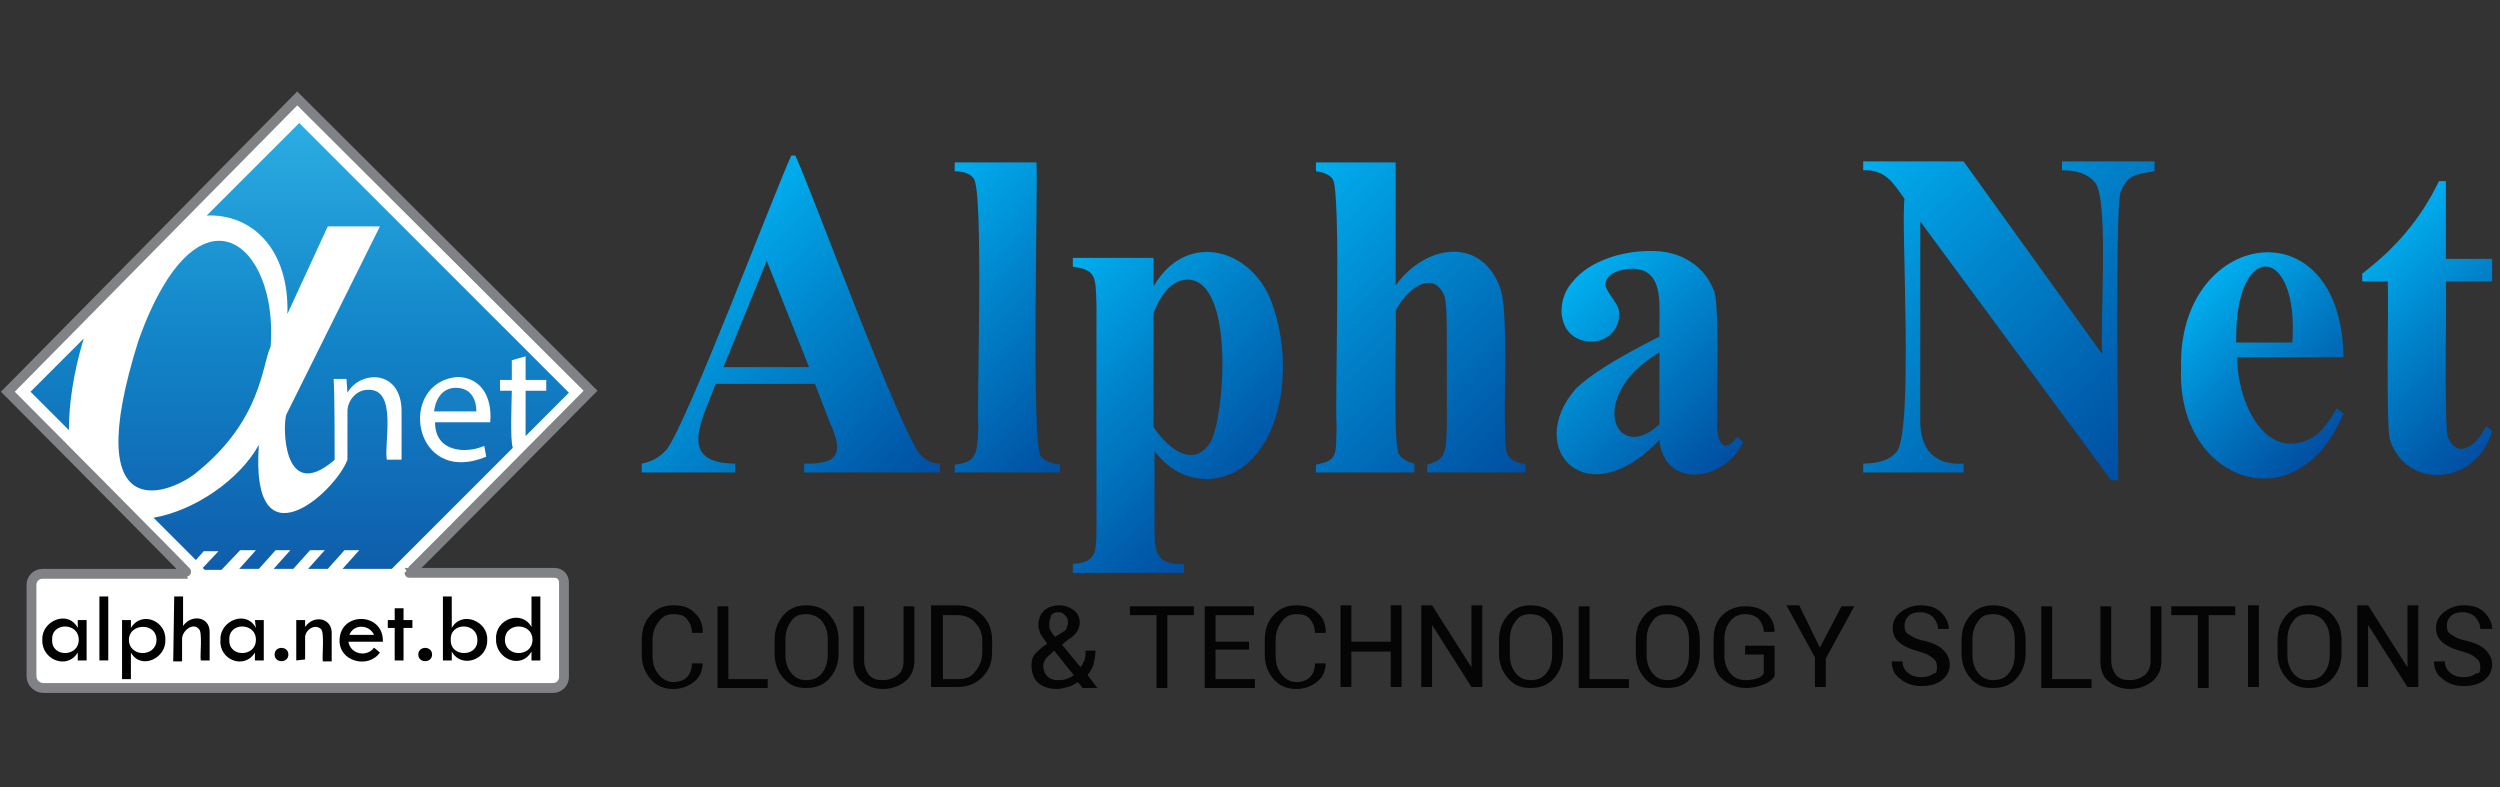 <?xml version="1.0" encoding="utf-8"?>
<!-- Generator: Adobe Illustrator 24.2.1, SVG Export Plug-In . SVG Version: 6.00 Build 0)  -->
<svg version="1.1" id="Layer_1" xmlns="http://www.w3.org/2000/svg" xmlns:xlink="http://www.w3.org/1999/xlink" x="0px" y="0px"
	 viewBox="0 0 254 80" style="enable-background:new 0 0 254 80;" xml:space="preserve">
<rect x="0" y="0" width="254" height="80" fill="#333333" stroke="none"/>
<style type="text/css">
	.st0{fill:#FFFFFF;stroke:#818285;stroke-miterlimit:10;}
	.st1{fill:none;}
	.st2{fill:url(#XMLID_2_);}
	.st3{fill:url(#XMLID_3_);}
	.st4{fill:url(#XMLID_4_);}
	.st5{fill:#167EC2;}
	.st6{fill:#010101;}
	.st7{fill:url(#XMLID_5_);}
	.st8{fill:url(#XMLID_6_);}
	.st9{fill:url(#XMLID_7_);}
	.st10{fill:url(#XMLID_8_);}
	.st11{fill:url(#XMLID_9_);}
	.st12{fill:url(#XMLID_10_);}
	.st13{fill:url(#XMLID_11_);}
	.st14{fill:url(#XMLID_12_);}
	.st15{fill:#050505;}
</style>
<g>
	<g>
		<path id="XMLID_1320_" class="st0" d="M60,39.7L30.2,10h0L0.8,39.8v0c0,0,18.4,18.5,18.3,18.5H4.3c-0.6,0-1.1,0.5-1.1,1.1v9.3
			c0,0.7,0.6,1.2,1.2,1.2h51.8c0.6,0,1.1-0.5,1.1-1.1v-9.6c0-0.6-0.4-1-1-1c0,0-14.7,0-14.7,0C41.6,58.3,60,39.7,60,39.7z"/>
		<g id="XMLID_42_">
			<g id="XMLID_1306_">
				<polygon id="XMLID_1319_" class="st1" points="31.4,55.9 29.8,57.8 31.2,57.8 33,55.9 				"/>
				<polygon id="XMLID_1318_" class="st1" points="35,55.9 33.3,57.8 34.8,57.8 36.5,55.9 				"/>
				<polygon id="XMLID_1317_" class="st1" points="27.9,55.9 26.2,57.8 27.7,57.8 29.5,55.9 				"/>
				<polygon id="XMLID_1316_" class="st1" points="24.4,55.9 22.7,57.8 24.2,57.8 26,55.9 				"/>
				<path id="XMLID_1313_" class="st1" d="M46.7,46.8c1.3,0,2.2-0.3,2.7-0.5l-0.2-1.1c-1.8,0.8-5.1,0.7-5-2.4h5.6
					c0.2-1.8-0.3-4.5-3.3-4.6C41.6,38.1,41.4,47.2,46.7,46.8z M46.3,39.4c1.6,0,2,1.5,2,2.4h-4.2C44.2,40.7,44.9,39.4,46.3,39.4z"/>
				
					<linearGradient id="XMLID_2_" gradientUnits="userSpaceOnUse" x1="934.052" y1="-101.984" x2="934.052" y2="-82.057" gradientTransform="matrix(2.667 0 0 2.667 -2454.07 284.868)">
					<stop  offset="0" style="stop-color:#2BACE2"/>
					<stop  offset="0.409" style="stop-color:#1284C7"/>
					<stop  offset="0.816" style="stop-color:#0F60AD"/>
					<stop  offset="1" style="stop-color:#07519F"/>
				</linearGradient>
				<path id="XMLID_1310_" class="st2" d="M24.4,55.9H26l-1.7,1.9h2l1.7-1.9h1.5l-1.7,1.9h2l1.7-1.9h1.5l-1.7,1.9h2l1.7-1.9h1.5
					l-1.7,1.9h5l12.3-12.3c-0.3-0.9-0.1-4.9-0.1-5.8h-1.2v-1.1h1.2v-2l1.4-0.4v2.4h2.1v1.1h-2.1c0,0.3,0,4.3,0,4.6l4.4-4.4
					L30.4,12.5L21,21.9c4.5-0.2,8.4,3.3,8.2,10l4.1-8.9h5.3l-9.5,19.1c-0.4,1-0.4,9.1,4.8,4.7c0,0,0,0,0.1-0.1c0-1.6,0-6.7-0.1-8.2
					h1.3l0.1,1.4h0c1.3-2.3,5.5-2.4,5.5,1.9v4.9h-1.5c-0.3-1.7,1.1-7.2-1.9-7.1c-1.2,0-2.1,1.1-2.1,2.2v4.7c0,0,0,0.2,0,0.2l0,0
					c-1.2,3.3-9.9,11.1-9-1.5c-2,3.6-6.6,6.7-10.7,7.4l4.3,4.3l0.8-0.9h1.5l-1.6,1.7l0.2,0.2h1.7L24.4,55.9z M46.5,38.3
					c2.9,0.1,3.5,2.8,3.3,4.6h-5.6c0,3.1,3.2,3.2,5,2.4l0.2,1.1C41.9,49.5,40.3,38.8,46.5,38.3z"/>
				
					<linearGradient id="XMLID_3_" gradientUnits="userSpaceOnUse" x1="922.441" y1="-101.984" x2="922.441" y2="-82.057" gradientTransform="matrix(2.667 0 0 2.667 -2454.07 284.868)">
					<stop  offset="0" style="stop-color:#2BACE2"/>
					<stop  offset="0.409" style="stop-color:#1284C7"/>
					<stop  offset="0.816" style="stop-color:#0F60AD"/>
					<stop  offset="1" style="stop-color:#07519F"/>
				</linearGradient>
				<path id="XMLID_1309_" class="st3" d="M8.5,34.4l-5.4,5.4L7,43.7C7,41.2,7.4,38.1,8.5,34.4z"/>
				
					<linearGradient id="XMLID_4_" gradientUnits="userSpaceOnUse" x1="927.679" y1="-101.984" x2="927.679" y2="-82.057" gradientTransform="matrix(2.667 0 0 2.667 -2454.07 284.868)">
					<stop  offset="0" style="stop-color:#2BACE2"/>
					<stop  offset="0.409" style="stop-color:#1284C7"/>
					<stop  offset="0.816" style="stop-color:#0F60AD"/>
					<stop  offset="1" style="stop-color:#07519F"/>
				</linearGradient>
				<path id="XMLID_1308_" class="st4" d="M20.1,47.9c6.5-5.3,6.5-10.8,7.4-12.7c0.8-10.6-7.4-17.3-13.4-0.7
					C7.8,54.4,17.7,50,20.1,47.9z"/>
				<path id="XMLID_1307_" class="st5" d="M46.3,39.4c-1.5,0-2.1,1.4-2.2,2.4h4.3C48.4,40.8,48,39.4,46.3,39.4z"/>
			</g>
			<g id="XMLID_43_">
				<path id="XMLID_1303_" class="st6" d="M7.9,63h0.9v4.1H7.9v-0.8C6.8,68.1,4.2,67,4.3,65c-0.1-1.9,2.6-3.1,3.6-1.2L7.9,63L7.9,63
					z M8,65c0-1.8-2.8-1.8-2.7,0C5.2,66.8,8,66.8,8,65z"/>
				<path id="XMLID_1302_" class="st6" d="M10.1,60.6H11v6.5h-0.9V60.6z"/>
				<path id="XMLID_1299_" class="st6" d="M13.3,63v0.8c1.1-1.8,3.6-0.7,3.5,1.2c0.1,1.9-2.5,3.1-3.5,1.3V69h-0.9v-6H13.3z M15.9,65
					c0-1.8-2.8-1.7-2.8,0C13.1,66.8,15.9,66.8,15.9,65z"/>
				<path id="XMLID_1298_" class="st6" d="M17.7,60.6h0.9v3c0.8-1.2,2.7-1,2.7,0.6v2.9h-0.9c-0.1-0.5,0.2-2.9-0.2-3.2
					c-0.6-0.7-1.7,0.2-1.7,1v2.3h-0.9L17.7,60.6L17.7,60.6z"/>
				<path id="XMLID_1295_" class="st6" d="M25.9,63h0.9v4.1h-0.9v-0.8c-1.1,1.8-3.7,0.7-3.5-1.3c-0.1-1.9,2.6-3.1,3.6-1.2L25.9,63
					L25.9,63z M26,65c0-1.8-2.8-1.8-2.7,0C23.2,66.8,26,66.8,26,65z"/>
				<path id="XMLID_1294_" class="st6" d="M27.9,66.5c0-0.9,1.4-0.9,1.4,0C29.3,67.4,27.9,67.4,27.9,66.5z"/>
				<path id="XMLID_1293_" class="st6" d="M30.1,67.1v-4.1H31v0.7c0.8-1.2,2.6-1,2.7,0.5v3h-0.9c-0.1-0.4,0.2-3-0.2-3.3
					c-0.7-0.6-1.7,0.2-1.6,1V67L30.1,67.1L30.1,67.1L30.1,67.1z"/>
				<path id="XMLID_61_" class="st6" d="M38.9,65.2h-3.5c0.2,1.3,1.9,1.6,2.6,0.6l0.6,0.5c-1.2,1.7-4.2,0.9-4.1-1.3
					C34.6,62.1,39,62.2,38.9,65.2z M35.5,64.5H38C37.5,63.4,35.9,63.4,35.5,64.5z"/>
				<path id="XMLID_60_" class="st6" d="M40.2,61.8H41V63h0.9v0.8H41v3.3h-0.9v-3.3h-0.7V63h0.7V61.8z"/>
				<path id="XMLID_59_" class="st6" d="M42.5,66.5c0-0.9,1.4-0.9,1.4,0C43.9,67.4,42.5,67.4,42.5,66.5z"/>
				<path id="XMLID_47_" class="st6" d="M45,60.6h0.9v3.2c1-1.8,3.7-0.7,3.6,1.2c0.1,2-2.6,3-3.6,1.2v0.9H45L45,60.6L45,60.6z
					 M48.5,65c0-1.8-2.8-1.8-2.7,0C45.7,66.8,48.6,66.8,48.5,65z"/>
				<path id="XMLID_44_" class="st6" d="M54,60.6h0.9v6.5H54v-0.9c-1.1,1.9-3.7,0.7-3.6-1.3c-0.1-2,2.6-3,3.6-1.2L54,60.6L54,60.6
					L54,60.6z M54.1,65c0-1.8-2.8-1.8-2.8,0C51.3,66.8,54.1,66.8,54.1,65z"/>
			</g>
		</g>
	</g>
	<g id="XMLID_1426_">
		
			<linearGradient id="XMLID_5_" gradientUnits="userSpaceOnUse" x1="68.685" y1="-371.729" x2="92.358" y2="-395.403" gradientTransform="matrix(1 0 0 -1 0 -344.165)">
			<stop  offset="0" style="stop-color:#00AEEF"/>
			<stop  offset="0.409" style="stop-color:#0084CB"/>
			<stop  offset="0.816" style="stop-color:#005EAD"/>
			<stop  offset="1" style="stop-color:#014EA2"/>
		</linearGradient>
		<path id="XMLID_1442_" class="st7" d="M93.6,46.3c-2-2-11.3-27.4-12.8-30.5h-0.4c-1.6,3.4-10.7,27.5-12.7,29.9
			c-0.7,0.8-1.5,1.2-2.5,1.4V48h9.5v-0.9c-6.1,0-3.2-4.7-2-8.1h10.1l1.5,3.9c1.5,3.2,0.8,4.3-2.6,4.2V48h13.8v-0.9
			C94.7,47.1,94.1,46.8,93.6,46.3z M73.5,37.3l4.4-10.8l4.3,10.8H73.5z"/>
		
			<linearGradient id="XMLID_6_" gradientUnits="userSpaceOnUse" x1="91.221" y1="-366.433" x2="112.317" y2="-387.529" gradientTransform="matrix(1 0 0 -1 0 -344.165)">
			<stop  offset="0" style="stop-color:#00AEEF"/>
			<stop  offset="0.409" style="stop-color:#0084CB"/>
			<stop  offset="0.816" style="stop-color:#005EAD"/>
			<stop  offset="1" style="stop-color:#014EA2"/>
		</linearGradient>
		<path id="XMLID_1441_" class="st8" d="M107.7,47.2V48H97v-0.8c2.2-0.2,2.3-1.1,2.4-3.7c-0.2-1.8,0.6-24.4-0.5-25.4
			c-0.3-0.4-0.9-0.7-1.9-0.7v-0.9h8.3c0.2,1.6-0.6,29.4,0.5,29.9C106.1,46.8,106.8,47.1,107.7,47.2z"/>
		
			<linearGradient id="XMLID_7_" gradientUnits="userSpaceOnUse" x1="105.196" y1="-374.165" x2="126.782" y2="-395.751" gradientTransform="matrix(1 0 0 -1 0 -344.165)">
			<stop  offset="0" style="stop-color:#00AEEF"/>
			<stop  offset="0.409" style="stop-color:#0084CB"/>
			<stop  offset="0.816" style="stop-color:#005EAD"/>
			<stop  offset="1" style="stop-color:#014EA2"/>
		</linearGradient>
		<path id="XMLID_1438_" class="st9" d="M129.4,31.3c-1.8-6-8.8-8.1-12.2-2.2v-2.9H109v0.9c2.4,0.3,2.3,1.1,2.4,3.7v22.9
			c0,2.6-0.1,3.4-2.4,3.6v0.9h11.3v-0.9c-2.6,0.1-3-0.9-3-3.4v-8.1c2.3,3.2,6.3,3.8,9.3,1.4C130.7,43.7,131.1,36.3,129.4,31.3z
			 M123,44.9c-1.6,2.6-4.1,1-5.8-1.5V31.8c0.9-2.3,2.1-3.4,3.5-3.4C125.5,28.6,124.4,42.4,123,44.9z"/>
		
			<linearGradient id="XMLID_8_" gradientUnits="userSpaceOnUse" x1="127.803" y1="-366.498" x2="154.233" y2="-392.928" gradientTransform="matrix(1 0 0 -1 0 -344.165)">
			<stop  offset="0" style="stop-color:#00AEEF"/>
			<stop  offset="0.409" style="stop-color:#0084CB"/>
			<stop  offset="0.816" style="stop-color:#005EAD"/>
			<stop  offset="1" style="stop-color:#014EA2"/>
		</linearGradient>
		<path id="XMLID_1437_" class="st10" d="M155,47.2V48h-10v-0.8c2-0.5,1.9-1.4,2-3.9v-9.7c0-1.8-0.1-2.9-0.2-3.4c-1.1-3-4-0.8-5,1.4
			c0.1,2-0.3,13,0.3,14.5c0.3,0.5,0.8,0.8,1.6,1V48h-10v-0.8c2.3-0.4,2-1.1,2.1-3.9c-0.2-2,0.5-23.9-0.4-25.1
			c-0.3-0.4-0.8-0.7-1.7-0.8v-0.9h8.1V29c3.1-4.3,8.9-5,10.7,0.5c0.7,2.3,0.3,10.8,0.4,13.8C153,46,152.7,46.7,155,47.2z"/>
		
			<linearGradient id="XMLID_9_" gradientUnits="userSpaceOnUse" x1="158.632" y1="-374.002" x2="175.715" y2="-391.085" gradientTransform="matrix(1 0 0 -1 0 -344.165)">
			<stop  offset="0" style="stop-color:#00AEEF"/>
			<stop  offset="0.409" style="stop-color:#0084CB"/>
			<stop  offset="0.816" style="stop-color:#005EAD"/>
			<stop  offset="1" style="stop-color:#014EA2"/>
		</linearGradient>
		<path id="XMLID_1434_" class="st11" d="M176.5,44.4c-1.5,2-2.2,0.2-2-1.8c-0.1-2.4,0.2-11.1-0.3-12.9c-0.9-2.6-3.4-4.3-6.6-4.2
			c-2.8,0-6.1,1-7.8,3.1c-2,2.2-1.4,6.1,1.9,6.1c1.6,0,2.8-1.2,2.8-2.7c0.2-1-1.3-2.2-1.4-3.1c0.1-1.2,1.6-1.6,2.8-1.6
			c3.4,0.1,2.6,4.1,2.7,6.9c-4.4,2.2-7.2,4-8.5,5.3c-5.3,6.1,1.1,13,8.5,5.2c0.5,5.1,6.7,4.2,8.5,0.2L176.5,44.4z M168.6,43.1
			c-4.4,4.2-7.6-2.8,0-7.3L168.6,43.1L168.6,43.1z"/>
		
			<linearGradient id="XMLID_10_" gradientUnits="userSpaceOnUse" x1="188.846" y1="-361.103" x2="217.894" y2="-390.151" gradientTransform="matrix(1 0 0 -1 0 -344.165)">
			<stop  offset="0" style="stop-color:#00AEEF"/>
			<stop  offset="0.409" style="stop-color:#0084CB"/>
			<stop  offset="0.816" style="stop-color:#005EAD"/>
			<stop  offset="1" style="stop-color:#014EA2"/>
		</linearGradient>
		<path id="XMLID_1433_" class="st12" d="M218.9,16.5v0.9c-2,0.3-2.7,0.4-3.4,2c-0.7,0.9-0.2,27.6-0.3,29.4h-0.7l-19.4-26.3v20
			c-0.1,3.3,1.6,4.8,4.4,4.6V48h-10.2v-0.9c1.6,0,2.7-0.4,3.3-1.1c1.9-1.5,0.5-23.4,0.9-25.8c-1.2-1.7-2-3-4.2-2.9v-0.9h10.2
			L213.6,36c-0.3-2.6,0.7-15.4-0.7-17.4c-0.7-0.9-1.8-1.3-3.4-1.3v-0.9H218.9z"/>
		
			<linearGradient id="XMLID_11_" gradientUnits="userSpaceOnUse" x1="222.981" y1="-374.222" x2="237.333" y2="-388.574" gradientTransform="matrix(1 0 0 -1 0 -344.165)">
			<stop  offset="0" style="stop-color:#00AEEF"/>
			<stop  offset="0.409" style="stop-color:#0084CB"/>
			<stop  offset="0.816" style="stop-color:#005EAD"/>
			<stop  offset="1" style="stop-color:#014EA2"/>
		</linearGradient>
		<path id="XMLID_1428_" class="st13" d="M235.2,44.3c-4.9,3-7.9-3.3-7.9-8h10.8c-0.2-15.7-16.9-13-16.5,1.1
			c-0.5,11.5,11.8,16,16.5,4.6l-0.7-0.5C236.6,42.9,235.9,43.8,235.2,44.3z M227.2,34c0.1-9.7,6.4-9,5.7,0.8h-5.7V34z"/>
		
			<linearGradient id="XMLID_12_" gradientUnits="userSpaceOnUse" x1="239.849" y1="-370.365" x2="255.885" y2="-386.4" gradientTransform="matrix(1 0 0 -1 0 -344.165)">
			<stop  offset="0" style="stop-color:#00AEEF"/>
			<stop  offset="0.409" style="stop-color:#0084CB"/>
			<stop  offset="0.816" style="stop-color:#005EAD"/>
			<stop  offset="1" style="stop-color:#014EA2"/>
		</linearGradient>
		<path id="XMLID_1427_" class="st14" d="M248.5,28.6c0.1,1.7-0.2,14.5,0.2,15.8c0.9,2.2,2.8,1.1,3.9-1.1l0.6,0.5
			c-1.6,5.6-8.8,6-10.4,0.8c-0.4-1.9-0.1-13.5-0.2-16h-2.6v-0.8c3.5-2.7,5.9-5.5,7.8-9.4h0.7v7.9h4.7v2.3H248.5z"/>
	</g>
	<g>
		<path class="st15" d="M71.4,67.2L71.4,67.2c0,0.8-0.2,1.5-0.8,2c-0.6,0.5-1.3,0.8-2.2,0.8c-0.9,0-1.7-0.3-2.3-1
			c-0.6-0.7-0.9-1.5-0.9-2.5V65c0-1,0.3-1.9,0.9-2.5c0.6-0.7,1.4-1,2.3-1s1.7,0.2,2.2,0.8c0.6,0.5,0.8,1.2,0.8,2l0,0h-1.1
			c0-0.6-0.2-1-0.5-1.4s-0.8-0.5-1.4-0.5c-0.6,0-1.1,0.2-1.5,0.8c-0.4,0.5-0.6,1.1-0.6,1.9v1.5c0,0.8,0.2,1.4,0.6,1.9
			c0.4,0.5,0.9,0.8,1.5,0.8c0.6,0,1.1-0.2,1.4-0.5c0.3-0.3,0.5-0.8,0.5-1.4H71.4L71.4,67.2z"/>
		<path class="st15" d="M74,69h4v0.9h-5.1v-8.3H74V69z"/>
		<path class="st15" d="M85.2,66.4c0,1-0.3,1.8-0.9,2.5c-0.6,0.7-1.4,1-2.4,1c-1,0-1.7-0.3-2.3-1c-0.6-0.7-0.9-1.5-0.9-2.5V65
			c0-1,0.3-1.8,0.9-2.5s1.4-1,2.3-1c1,0,1.8,0.3,2.4,1s0.9,1.5,0.9,2.5V66.4z M84.1,65c0-0.8-0.2-1.4-0.6-1.9s-1-0.7-1.6-0.7
			c-0.7,0-1.2,0.2-1.5,0.7c-0.4,0.5-0.6,1.1-0.6,1.9v1.5c0,0.8,0.2,1.4,0.6,1.9c0.4,0.5,0.9,0.7,1.5,0.7c0.7,0,1.2-0.2,1.6-0.7
			c0.4-0.5,0.6-1.1,0.6-1.9L84.1,65L84.1,65z"/>
		<path class="st15" d="M92.9,61.6v5.5c0,0.9-0.3,1.6-0.9,2.1c-0.6,0.5-1.4,0.8-2.3,0.8c-0.9,0-1.6-0.3-2.2-0.8
			c-0.6-0.5-0.8-1.2-0.8-2.1v-5.5h1.1v5.5c0,0.6,0.2,1.1,0.5,1.5c0.4,0.4,0.8,0.5,1.4,0.5c0.6,0,1.1-0.2,1.5-0.5s0.6-0.8,0.6-1.5
			v-5.5H92.9z"/>
		<path class="st15" d="M94.6,69.8v-8.3h2.6c1.1,0,1.9,0.3,2.6,1s1,1.5,1,2.6v1.1c0,1.1-0.3,1.9-1,2.6c-0.7,0.7-1.5,1-2.6,1
			L94.6,69.8L94.6,69.8z M95.8,62.5V69h1.5c0.8,0,1.4-0.2,1.8-0.8c0.4-0.5,0.7-1.1,0.7-1.9v-1.1c0-0.8-0.2-1.4-0.7-1.9
			c-0.4-0.5-1-0.8-1.8-0.8H95.8z"/>
		<path class="st15" d="M104.8,67.6c0-0.5,0.1-0.9,0.4-1.2c0.3-0.3,0.7-0.7,1.2-1c-0.3-0.4-0.5-0.7-0.7-1c-0.1-0.3-0.2-0.6-0.2-0.9
			c0-0.6,0.2-1.1,0.6-1.5c0.4-0.3,0.9-0.5,1.5-0.5c0.6,0,1.1,0.2,1.5,0.5c0.4,0.3,0.6,0.8,0.6,1.2c0,0.4-0.1,0.7-0.3,1
			c-0.2,0.3-0.5,0.6-0.9,0.8l-0.6,0.5l1.9,2.3c0.1-0.2,0.3-0.5,0.4-0.8s0.1-0.6,0.1-0.9h1c0,0.5-0.1,1-0.2,1.4
			c-0.1,0.4-0.4,0.8-0.6,1.1l1,1.3l0,0H110l-0.5-0.6c-0.3,0.2-0.6,0.4-1,0.5c-0.4,0.1-0.8,0.2-1.1,0.2c-0.8,0-1.5-0.2-2-0.7
			C105,68.9,104.8,68.3,104.8,67.6z M107.5,69.1c0.3,0,0.5,0,0.8-0.1c0.3-0.1,0.5-0.2,0.8-0.4l-2-2.5l-0.2,0.2
			c-0.3,0.3-0.6,0.5-0.7,0.7c-0.1,0.2-0.2,0.4-0.2,0.6c0,0.4,0.1,0.8,0.4,1.1C106.6,68.9,106.9,69.1,107.5,69.1z M106.6,63.4
			c0,0.2,0,0.4,0.1,0.6c0.1,0.2,0.3,0.5,0.5,0.7l0.8-0.5c0.2-0.1,0.4-0.3,0.4-0.5c0.1-0.2,0.1-0.4,0.1-0.6c0-0.2-0.1-0.4-0.3-0.6
			c-0.2-0.2-0.4-0.3-0.7-0.3c-0.3,0-0.5,0.1-0.7,0.3C106.7,62.9,106.6,63.1,106.6,63.4z"/>
		<path class="st15" d="M121.3,62.5h-2.7v7.4h-1.1v-7.4h-2.7v-0.9h6.5L121.3,62.5L121.3,62.5z"/>
		<path class="st15" d="M126.9,66h-3.4v3h4v0.9h-5.1v-8.3h5v0.9h-3.9v2.7h3.4L126.9,66L126.9,66z"/>
		<path class="st15" d="M134.7,67.2L134.7,67.2c0,0.8-0.2,1.5-0.8,2s-1.3,0.8-2.2,0.8c-0.9,0-1.7-0.3-2.3-1
			c-0.6-0.7-0.9-1.5-0.9-2.5V65c0-1,0.3-1.9,0.9-2.5c0.6-0.7,1.4-1,2.3-1s1.7,0.2,2.2,0.8c0.6,0.5,0.8,1.2,0.8,2l0,0h-1.1
			c0-0.6-0.2-1-0.5-1.4s-0.8-0.5-1.4-0.5s-1.1,0.2-1.5,0.8c-0.4,0.5-0.6,1.1-0.6,1.9v1.5c0,0.8,0.2,1.4,0.6,1.9
			c0.4,0.5,0.9,0.8,1.5,0.8s1.1-0.2,1.4-0.5s0.5-0.8,0.5-1.4H134.7L134.7,67.2z"/>
		<path class="st15" d="M142.4,69.8h-1.1v-3.6h-4v3.6h-1.1v-8.3h1.1v3.7h4v-3.7h1.1V69.8z"/>
		<path class="st15" d="M150.6,69.8h-1.1l-4-6.3l0,0v6.3h-1.1v-8.3h1.1l4,6.3l0,0v-6.3h1.1V69.8z"/>
		<path class="st15" d="M158.8,66.4c0,1-0.3,1.8-0.9,2.5c-0.6,0.7-1.4,1-2.4,1c-1,0-1.7-0.3-2.3-1c-0.6-0.7-0.9-1.5-0.9-2.5V65
			c0-1,0.3-1.8,0.9-2.5c0.6-0.7,1.4-1,2.3-1c1,0,1.8,0.3,2.4,1c0.6,0.7,0.9,1.5,0.9,2.5V66.4z M157.7,65c0-0.8-0.2-1.4-0.6-1.9
			s-1-0.7-1.6-0.7c-0.7,0-1.2,0.2-1.5,0.7c-0.4,0.5-0.6,1.1-0.6,1.9v1.5c0,0.8,0.2,1.4,0.6,1.9c0.4,0.5,0.9,0.7,1.5,0.7
			c0.7,0,1.2-0.2,1.6-0.7c0.4-0.5,0.6-1.1,0.6-1.9L157.7,65L157.7,65z"/>
		<path class="st15" d="M161.5,69h4v0.9h-5.1v-8.3h1.1V69z"/>
		<path class="st15" d="M172.7,66.4c0,1-0.3,1.8-0.9,2.5c-0.6,0.7-1.4,1-2.4,1c-1,0-1.7-0.3-2.3-1c-0.6-0.7-0.9-1.5-0.9-2.5V65
			c0-1,0.3-1.8,0.9-2.5s1.4-1,2.3-1c1,0,1.8,0.3,2.4,1s0.9,1.5,0.9,2.5V66.4z M171.6,65c0-0.8-0.2-1.4-0.6-1.9s-1-0.7-1.6-0.7
			c-0.7,0-1.2,0.2-1.5,0.7c-0.4,0.5-0.6,1.1-0.6,1.9v1.5c0,0.8,0.2,1.4,0.6,1.9c0.4,0.5,0.9,0.7,1.5,0.7c0.7,0,1.2-0.2,1.6-0.7
			c0.4-0.5,0.6-1.1,0.6-1.9L171.6,65L171.6,65z"/>
		<path class="st15" d="M180.3,68.7c-0.2,0.3-0.5,0.6-1,0.8s-1.1,0.4-1.9,0.4c-0.9,0-1.7-0.3-2.4-0.9s-0.9-1.5-0.9-2.4v-1.7
			c0-1,0.3-1.8,0.9-2.4s1.4-0.9,2.3-0.9c0.9,0,1.6,0.2,2.2,0.7c0.5,0.5,0.8,1.1,0.8,1.9l0,0h-1.1c0-0.5-0.2-0.9-0.5-1.3
			c-0.3-0.3-0.8-0.5-1.4-0.5c-0.6,0-1.1,0.2-1.5,0.7c-0.4,0.5-0.6,1.1-0.6,1.8v1.7c0,0.7,0.2,1.3,0.6,1.8c0.4,0.5,0.9,0.7,1.6,0.7
			c0.5,0,0.9-0.1,1.2-0.2s0.5-0.3,0.6-0.5v-1.9h-1.9v-0.9h3L180.3,68.7L180.3,68.7z"/>
		<path class="st15" d="M184.9,65.8l2.2-4.2h1.3l-2.9,5.3v2.9h-1.1v-3l-2.9-5.3h1.3L184.9,65.8z"/>
		<path class="st15" d="M196.8,67.8c0-0.4-0.1-0.7-0.4-0.9c-0.3-0.3-0.7-0.5-1.4-0.7c-0.8-0.2-1.5-0.5-2-0.9
			c-0.5-0.4-0.7-0.9-0.7-1.5c0-0.7,0.3-1.2,0.8-1.6c0.5-0.4,1.2-0.7,2-0.7c0.9,0,1.6,0.2,2.1,0.7c0.5,0.5,0.8,1.1,0.8,1.7l0,0h-1.1
			c0-0.5-0.2-0.8-0.5-1.2c-0.3-0.3-0.8-0.5-1.3-0.5c-0.5,0-0.9,0.1-1.2,0.4c-0.3,0.3-0.4,0.6-0.4,1c0,0.4,0.1,0.7,0.5,0.9
			c0.3,0.2,0.8,0.5,1.5,0.6c0.8,0.2,1.5,0.5,1.9,0.9c0.4,0.4,0.7,0.9,0.7,1.5c0,0.7-0.3,1.2-0.8,1.6c-0.5,0.4-1.2,0.6-2.1,0.6
			c-0.8,0-1.5-0.2-2.1-0.7c-0.6-0.4-0.9-1-0.9-1.8l0,0h1.1c0,0.5,0.2,0.9,0.6,1.2c0.4,0.3,0.8,0.4,1.3,0.4c0.5,0,0.9-0.1,1.3-0.4
			C196.7,68.5,196.8,68.2,196.8,67.8z"/>
		<path class="st15" d="M205.8,66.4c0,1-0.3,1.8-0.9,2.5c-0.6,0.7-1.4,1-2.4,1c-1,0-1.7-0.3-2.3-1c-0.6-0.7-0.9-1.5-0.9-2.5V65
			c0-1,0.3-1.8,0.9-2.5c0.6-0.7,1.4-1,2.3-1c1,0,1.8,0.3,2.4,1s0.9,1.5,0.9,2.5V66.4z M204.7,65c0-0.8-0.2-1.4-0.6-1.9
			s-1-0.7-1.6-0.7c-0.7,0-1.2,0.2-1.5,0.7c-0.4,0.5-0.6,1.1-0.6,1.9v1.5c0,0.8,0.2,1.4,0.6,1.9c0.4,0.5,0.9,0.7,1.5,0.7
			c0.7,0,1.2-0.2,1.6-0.7c0.4-0.5,0.6-1.1,0.6-1.9L204.7,65L204.7,65z"/>
		<path class="st15" d="M208.5,69h4v0.9h-5.1v-8.3h1.1V69z"/>
		<path class="st15" d="M219.6,61.6v5.5c0,0.9-0.3,1.6-0.9,2.1c-0.6,0.5-1.4,0.8-2.3,0.8c-0.9,0-1.6-0.3-2.2-0.8
			c-0.6-0.5-0.8-1.2-0.8-2.1v-5.5h1.1v5.5c0,0.6,0.2,1.1,0.5,1.5c0.4,0.4,0.8,0.5,1.4,0.5c0.6,0,1.1-0.2,1.5-0.5
			c0.4-0.4,0.6-0.8,0.6-1.5v-5.5H219.6z"/>
		<path class="st15" d="M227.1,62.5h-2.7v7.4h-1.1v-7.4h-2.7v-0.9h6.5L227.1,62.5L227.1,62.5z"/>
		<path class="st15" d="M229.5,69.8h-1.1v-8.3h1.1V69.8z"/>
		<path class="st15" d="M237.9,66.4c0,1-0.3,1.8-0.9,2.5c-0.6,0.7-1.4,1-2.4,1c-1,0-1.7-0.3-2.3-1c-0.6-0.7-0.9-1.5-0.9-2.5V65
			c0-1,0.3-1.8,0.9-2.5c0.6-0.7,1.4-1,2.3-1c1,0,1.8,0.3,2.4,1s0.9,1.5,0.9,2.5V66.4z M236.7,65c0-0.8-0.2-1.4-0.6-1.9
			s-1-0.7-1.6-0.7c-0.7,0-1.2,0.2-1.5,0.7c-0.4,0.5-0.6,1.1-0.6,1.9v1.5c0,0.8,0.2,1.4,0.6,1.9c0.4,0.5,0.9,0.7,1.5,0.7
			c0.7,0,1.2-0.2,1.6-0.7c0.4-0.5,0.6-1.1,0.6-1.9L236.7,65L236.7,65z"/>
		<path class="st15" d="M245.7,69.8h-1.1l-4-6.3l0,0v6.3h-1.1v-8.3h1.1l4,6.3l0,0v-6.3h1.1V69.8z"/>
		<path class="st15" d="M252,67.8c0-0.4-0.1-0.7-0.4-0.9c-0.3-0.3-0.7-0.5-1.4-0.7c-0.8-0.2-1.5-0.5-2-0.9c-0.5-0.4-0.7-0.9-0.7-1.5
			c0-0.7,0.3-1.2,0.8-1.6s1.2-0.7,2-0.7c0.9,0,1.6,0.2,2.1,0.7c0.5,0.5,0.8,1.1,0.8,1.7l0,0H252c0-0.5-0.2-0.8-0.5-1.2
			c-0.3-0.3-0.8-0.5-1.3-0.5c-0.5,0-0.9,0.1-1.2,0.4c-0.3,0.3-0.4,0.6-0.4,1c0,0.4,0.1,0.7,0.5,0.9c0.3,0.2,0.8,0.5,1.5,0.6
			c0.8,0.2,1.5,0.5,1.9,0.9c0.4,0.4,0.7,0.9,0.7,1.5c0,0.7-0.3,1.2-0.8,1.6c-0.5,0.4-1.2,0.6-2.1,0.6c-0.8,0-1.5-0.2-2.1-0.7
			c-0.6-0.4-0.9-1-0.9-1.8l0,0h1.1c0,0.5,0.2,0.9,0.6,1.2s0.8,0.4,1.3,0.4c0.5,0,0.9-0.1,1.3-0.4C251.9,68.5,252,68.2,252,67.8z"/>
	</g>
</g>
</svg>

